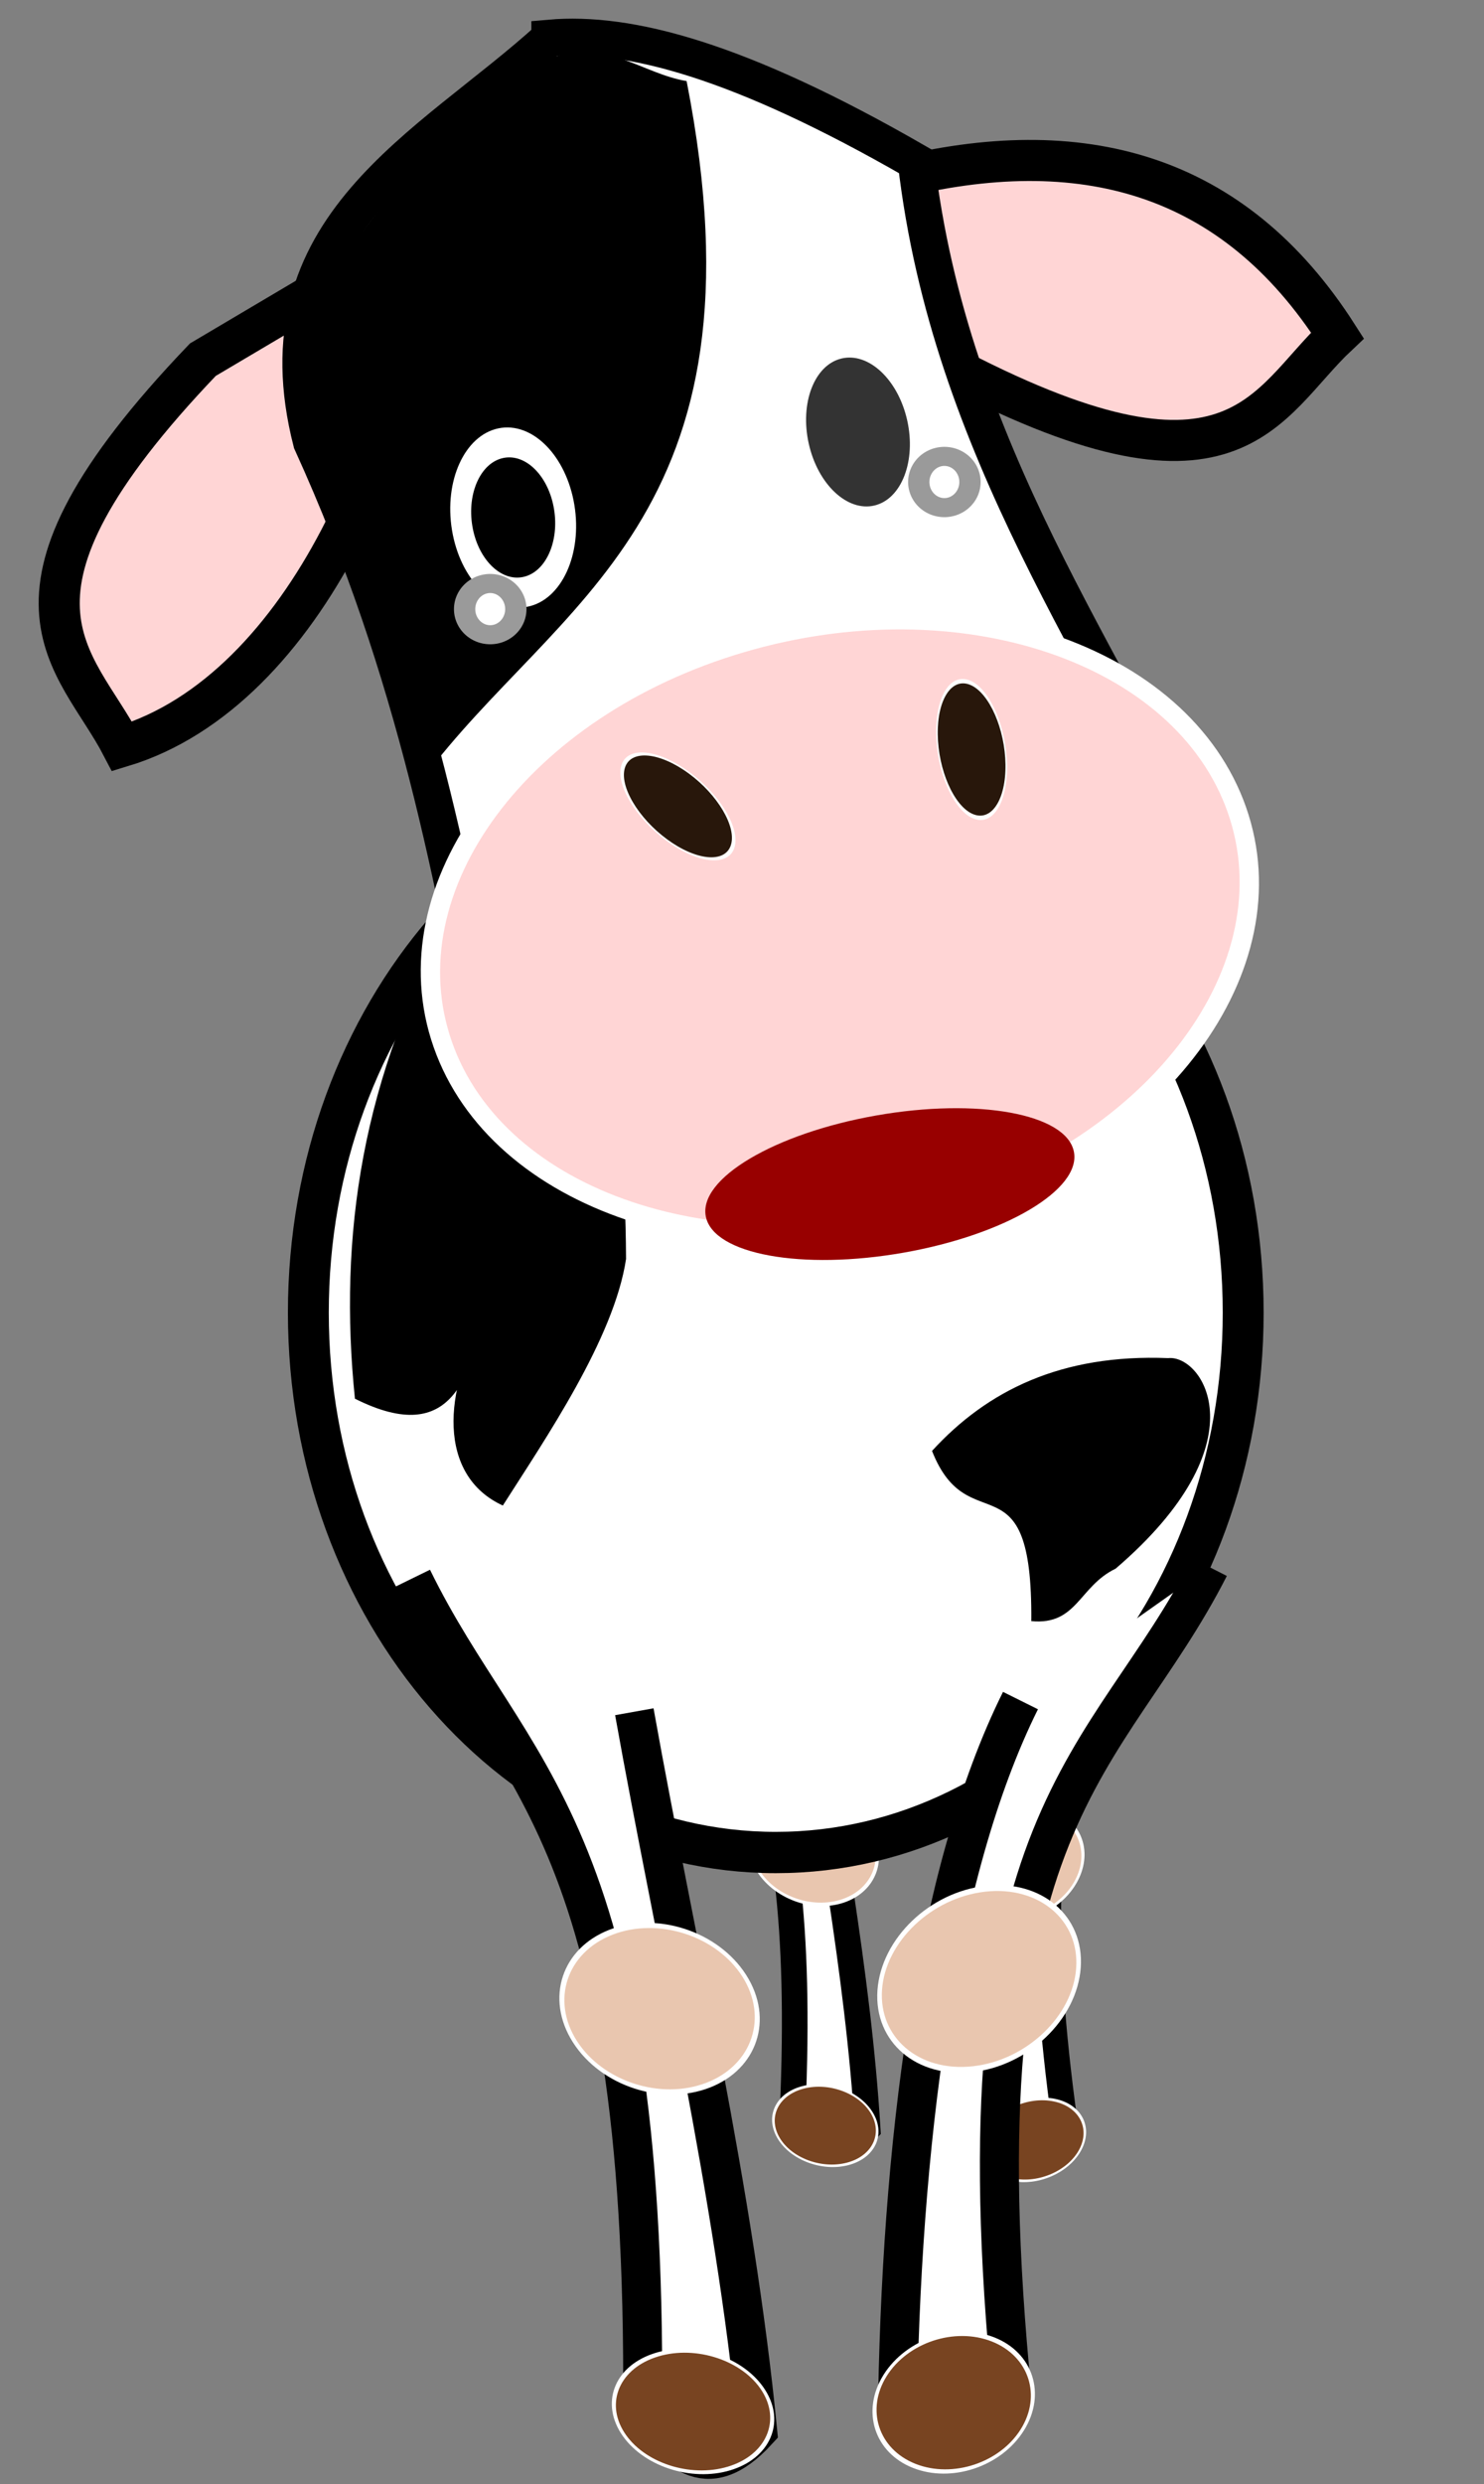 <?xml version="1.0" encoding="UTF-8" standalone="no"?>
<!-- Created with Inkscape (http://www.inkscape.org/) -->

<svg
   xmlns:dc="http://purl.org/dc/elements/1.1/"
   xmlns:cc="http://creativecommons.org/ns#"
   xmlns:rdf="http://www.w3.org/1999/02/22-rdf-syntax-ns#"
   xmlns:svg="http://www.w3.org/2000/svg"
   xmlns="http://www.w3.org/2000/svg"
   xmlns:sodipodi="http://sodipodi.sourceforge.net/DTD/sodipodi-0.dtd"
   xmlns:inkscape="http://www.inkscape.org/namespaces/inkscape"
   id="svg3063"
   version="1.1"
   inkscape:version="0.48.5 r10040"
   width="180.5"
   height="302.038"
   sodipodi:docname="object.svg"
   inkscape:export-filename="/home/ewrml/Desktop/localserver/public_html/objects/people_living_room/object.png"
   inkscape:export-xdpi="90"
   inkscape:export-ydpi="90">
  <rect width="100%" height="100%" fill="#808080" stroke="none"/>
  <defs
     id="defs3067" />
  <sodipodi:namedview
     pagecolor="#ffffff"
     bordercolor="#666666"
     borderopacity="1"
     objecttolerance="10"
     gridtolerance="10"
     guidetolerance="10"
     inkscape:pageopacity="0"
     inkscape:pageshadow="2"
     inkscape:window-width="1199"
     inkscape:window-height="1000"
     id="namedview3065"
     showgrid="false"
     fit-margin-top="0"
     fit-margin-left="0"
     fit-margin-right="0"
     fit-margin-bottom="0"
     inkscape:zoom="1.4142136"
     inkscape:cx="37.406371"
     inkscape:cy="135.29689"
     inkscape:window-x="81"
     inkscape:window-y="24"
     inkscape:window-maximized="1"
     inkscape:current-layer="g3981" />
  <g
     id="g7035"
     transform="matrix(0.363,0,0,0.363,740.619,-542.977)">
    <g
       id="g4549"
       transform="matrix(1.332,0,0,1.332,-816.754,-202.065)">
      <g
         id="g4255"
         transform="matrix(0.694,0,0,0.694,-422.3,527.705)">
        <g
           id="g3902"
           transform="matrix(0.996,-0.097,0.088,1.096,-1096.714,-589.734)" />
        <g
           id="g4070"
           transform="translate(101.263,244.222)" />
        <g
           id="g4261"
           transform="matrix(-0.868,0,0,0.868,-1276.314,343.966)">
          <g
             id="g3985"
             transform="matrix(0.707,0,0,0.707,129.424,428.574)">
            <g
               id="g3806"
               transform="translate(0,315.768)" />
          </g>
          <g
             id="g3981"
             transform="matrix(0.997,-0.073,0.073,0.997,-72.178,-1.468)">
            <g
               transform="matrix(0.847,0,0,0.847,1134.967,453.802)"
               id="g3879">
              <g
                 id="g3828"
                 transform="matrix(0.762,0.086,-0.086,0.762,-1008.665,452.124)" />
            </g>
            <g
               transform="matrix(-3.423,-0.251,-0.251,3.423,-258.532,178.437)"
               id="g3823">
              <g
                 id="g3933"
                 transform="translate(-446,-108)">
                <g
                   transform="translate(261.25,-39.19)"
                   id="g4059">
                  <g
                     id="g3993" />
                  <g
                     id="g4334"
                     transform="translate(19,10)">
                    <g
                       id="g4162"
                       transform="translate(-261.25,39.19)">
                      <g
                         transform="matrix(0.657,0.024,-0.024,0.657,410.993,128.926)"
                         id="g3993-8">
                        <path
                           style="fill:#ffffff;fill-opacity:1;stroke:#000000;stroke-width:4.749;stroke-linecap:butt;stroke-linejoin:miter;stroke-miterlimit:4;stroke-opacity:1;stroke-dasharray:none"
                           d="m 312,518.215 c 11.834,24.201 28.545,29.923 28,101.017 3.826,4.694 7.579,9.717 14,2.706 -2.853,-29.163 -9.773,-58.325 -15,-87.488"
                           id="path3851-8"
                           inkscape:connector-curvature="0"
                           sodipodi:nodetypes="cccc" />
                        <path
                           transform="matrix(0.237,-0.092,0.191,0.3,158.737,454.164)"
                           d="m 413,501.362 c 0,17.121 -19.476,31 -43.5,31 -24.024,0 -43.5,-13.879 -43.5,-31 0,-17.121 19.476,-31 43.5,-31 24.024,0 43.5,13.879 43.5,31 z"
                           sodipodi:ry="31"
                           sodipodi:rx="43.5"
                           sodipodi:cy="501.36218"
                           sodipodi:cx="369.5"
                           id="path3007-9-1"
                           style="fill:#e9c6af;fill-opacity:1;stroke:#ffffff;stroke-width:2;stroke-linecap:round;stroke-linejoin:round;stroke-miterlimit:4;stroke-opacity:1;stroke-dasharray:none;stroke-dashoffset:10"
                           sodipodi:type="arc" />
                        <path
                           transform="matrix(0.192,-0.067,0.155,0.219,197.482,536.552)"
                           d="m 413,501.362 c 0,17.121 -19.476,31 -43.5,31 -24.024,0 -43.5,-13.879 -43.5,-31 0,-17.121 19.476,-31 43.5,-31 24.024,0 43.5,13.879 43.5,31 z"
                           sodipodi:ry="31"
                           sodipodi:rx="43.5"
                           sodipodi:cy="501.36218"
                           sodipodi:cx="369.5"
                           id="path3007-9-5-4"
                           style="fill:#784421;fill-opacity:1;stroke:#ffffff;stroke-width:2;stroke-linecap:round;stroke-linejoin:round;stroke-miterlimit:4;stroke-opacity:1;stroke-dasharray:none;stroke-dashoffset:10"
                           sodipodi:type="arc" />
                      </g>
                      <g
                         transform="matrix(-0.652,0.085,0.085,0.652,821.68,112.658)"
                         id="g3993-8-1">
                        <path
                           style="fill:#ffffff;fill-opacity:1;stroke:#000000;stroke-width:4.749;stroke-linecap:butt;stroke-linejoin:miter;stroke-miterlimit:4;stroke-opacity:1;stroke-dasharray:none"
                           d="m 312,518.215 c 11.834,24.201 28.545,29.923 28,101.017 3.826,4.694 7.579,9.717 14,2.706 -2.853,-29.163 -9.773,-58.325 -15,-87.488"
                           id="path3851-8-8"
                           inkscape:connector-curvature="0"
                           sodipodi:nodetypes="cccc" />
                        <path
                           transform="matrix(0.237,-0.092,0.191,0.3,158.737,454.164)"
                           d="m 413,501.362 c 0,17.121 -19.476,31 -43.5,31 -24.024,0 -43.5,-13.879 -43.5,-31 0,-17.121 19.476,-31 43.5,-31 24.024,0 43.5,13.879 43.5,31 z"
                           sodipodi:ry="31"
                           sodipodi:rx="43.5"
                           sodipodi:cy="501.36218"
                           sodipodi:cx="369.5"
                           id="path3007-9-1-6"
                           style="fill:#e9c6af;fill-opacity:1;stroke:#ffffff;stroke-width:2;stroke-linecap:round;stroke-linejoin:round;stroke-miterlimit:4;stroke-opacity:1;stroke-dasharray:none;stroke-dashoffset:10"
                           sodipodi:type="arc" />
                        <path
                           transform="matrix(0.192,-0.067,0.155,0.219,197.482,536.552)"
                           d="m 413,501.362 c 0,17.121 -19.476,31 -43.5,31 -24.024,0 -43.5,-13.879 -43.5,-31 0,-17.121 19.476,-31 43.5,-31 24.024,0 43.5,13.879 43.5,31 z"
                           sodipodi:ry="31"
                           sodipodi:rx="43.5"
                           sodipodi:cy="501.36218"
                           sodipodi:cx="369.5"
                           id="path3007-9-5-4-0"
                           style="fill:#784421;fill-opacity:1;stroke:#ffffff;stroke-width:2;stroke-linecap:round;stroke-linejoin:round;stroke-miterlimit:4;stroke-opacity:1;stroke-dasharray:none;stroke-dashoffset:10"
                           sodipodi:type="arc" />
                      </g>
                    </g>
                    <path
                       sodipodi:type="arc"
                       style="fill:#ffffff;fill-opacity:1;stroke:#000000;stroke-width:4.285;stroke-linecap:round;stroke-linejoin:round;stroke-miterlimit:4;stroke-opacity:1;stroke-dasharray:none;stroke-dashoffset:10"
                       id="path3817"
                       sodipodi:cx="344"
                       sodipodi:cy="480.36218"
                       sodipodi:rx="49"
                       sodipodi:ry="56"
                       d="m 393,480.362 c 0,30.928 -21.938,56 -49,56 -27.062,0 -49,-25.072 -49,-56 0,-30.928 21.938,-56 49,-56 27.062,0 49,25.072 49,56 z"
                       transform="matrix(1.161,0,0,1.173,-43.164,-77.572)" />
                    <path
                       style="fill:#000000;fill-opacity:1;stroke:none"
                       d="m 323,509.362 c -7.92,-3.632 -7.38,-14.048 -2,-23 -2.16,6.466 -3.74,16.159 -16,10 -2.018,-19.667 0.789,-39.333 12,-59 7.321,12.608 20.788,-1.417 21,42 -1.462,9.702 -9.878,21.951 -15,30 z"
                       id="path3849"
                       inkscape:connector-curvature="0"
                       sodipodi:nodetypes="cccccc" />
                    <path
                       sodipodi:nodetypes="cccc"
                       inkscape:connector-curvature="0"
                       id="path3851-4"
                       d="m 409,516.862 c -12.322,24.201 -31.148,29.923 -24,101.017 -3.333,6.915 -8,7.817 -14,2.706 0.397,-32.854 4.461,-66.31 15,-87.488"
                       style="fill:#ffffff;fill-opacity:1;stroke:#000000;stroke-width:4.749;stroke-linecap:butt;stroke-linejoin:miter;stroke-miterlimit:4;stroke-opacity:1;stroke-dasharray:none" />
                    <path
                       sodipodi:type="arc"
                       style="fill:#e9c6af;fill-opacity:1;stroke:#ffffff;stroke-width:2;stroke-linecap:round;stroke-linejoin:round;stroke-miterlimit:4;stroke-opacity:1;stroke-dasharray:none;stroke-dashoffset:10"
                       id="path3007-9-4"
                       sodipodi:cx="369.5"
                       sodipodi:cy="501.36218"
                       sodipodi:rx="43.5"
                       sodipodi:ry="31"
                       d="m 413,501.362 c 0,17.121 -19.476,31 -43.5,31 -24.024,0 -43.5,-13.879 -43.5,-31 0,-17.121 19.476,-31 43.5,-31 24.024,0 43.5,13.879 43.5,31 z"
                       transform="matrix(-0.278,0.031,-0.025,0.354,496.214,378.029)" />
                    <path
                       style="fill:#ffffff;fill-opacity:1;stroke:#000000;stroke-width:4.749;stroke-linecap:butt;stroke-linejoin:miter;stroke-miterlimit:4;stroke-opacity:1;stroke-dasharray:none"
                       d="m 312,518.215 c 11.834,24.201 28.545,29.923 28,101.017 3.826,4.694 7.579,9.717 14,2.706 -2.853,-29.163 -9.773,-58.325 -15,-87.488"
                       id="path3851"
                       inkscape:connector-curvature="0"
                       sodipodi:nodetypes="cccc"
                       transform="translate(0,3e-6)" />
                    <path
                       transform="matrix(0.237,-0.092,0.191,0.3,158.737,454.164)"
                       d="m 413,501.362 c 0,17.121 -19.476,31 -43.5,31 -24.024,0 -43.5,-13.879 -43.5,-31 0,-17.121 19.476,-31 43.5,-31 24.024,0 43.5,13.879 43.5,31 z"
                       sodipodi:ry="31"
                       sodipodi:rx="43.5"
                       sodipodi:cy="501.36218"
                       sodipodi:cx="369.5"
                       id="path3007-9"
                       style="fill:#e9c6af;fill-opacity:1;stroke:#ffffff;stroke-width:2;stroke-linecap:round;stroke-linejoin:round;stroke-miterlimit:4;stroke-opacity:1;stroke-dasharray:none;stroke-dashoffset:10"
                       sodipodi:type="arc" />
                    <path
                       transform="matrix(0.192,-0.067,0.155,0.219,197.482,534.552)"
                       d="m 413,501.362 c 0,17.121 -19.476,31 -43.5,31 -24.024,0 -43.5,-13.879 -43.5,-31 0,-17.121 19.476,-31 43.5,-31 24.024,0 43.5,13.879 43.5,31 z"
                       sodipodi:ry="31"
                       sodipodi:rx="43.5"
                       sodipodi:cy="501.36218"
                       sodipodi:cx="369.5"
                       id="path3007-9-5"
                       style="fill:#784421;fill-opacity:1;stroke:#ffffff;stroke-width:2;stroke-linecap:round;stroke-linejoin:round;stroke-miterlimit:4;stroke-opacity:1;stroke-dasharray:none;stroke-dashoffset:10"
                       sodipodi:type="arc" />
                    <path
                       sodipodi:type="arc"
                       style="fill:#784421;fill-opacity:1;stroke:#ffffff;stroke-width:2;stroke-linecap:round;stroke-linejoin:round;stroke-miterlimit:4;stroke-opacity:1;stroke-dasharray:none;stroke-dashoffset:10"
                       id="path3007-9-5-3"
                       sodipodi:cx="369.5"
                       sodipodi:cy="501.36218"
                       sodipodi:rx="43.5"
                       sodipodi:ry="31"
                       d="m 413,501.362 c 0,17.121 -19.476,31 -43.5,31 -24.024,0 -43.5,-13.879 -43.5,-31 0,-17.121 19.476,-31 43.5,-31 24.024,0 43.5,13.879 43.5,31 z"
                       transform="matrix(-0.192,-0.076,-0.155,0.248,526.518,522.261)" />
                    <path
                       inkscape:transform-center-y="21.315151"
                       inkscape:transform-center-x="-1.3269593"
                       style="fill:#000000;fill-opacity:1;stroke:none"
                       d="m 387.316,523.429 c 0.177,-20.53 -7.621,-9.393 -12.08,-20.705 6.718,-7.343 15.733,-11.815 28.748,-11.287 4.175,-0.442 11.545,10.218 -6.404,25.613 -4.484,2.161 -4.683,6.914 -10.264,6.38 z"
                       id="path3849-9"
                       inkscape:connector-curvature="0"
                       sodipodi:nodetypes="ccccc" />
                  </g>
                </g>
              </g>
            </g>
            <g
               id="g3068"
               inkscape:transform-center-x="11.250389"
               inkscape:transform-center-y="-28.278849"
               transform="matrix(0.991,0.131,-0.131,0.991,160.433,143.512)">
              <path
                 inkscape:transform-center-y="17.838706"
                 inkscape:transform-center-x="9.0552089"
                 style="fill:#ffd5d5;fill-opacity:1;stroke:#000000;stroke-width:5;stroke-linecap:butt;stroke-linejoin:miter;stroke-miterlimit:4;stroke-opacity:1;stroke-dasharray:none"
                 d="m 301.158,361.306 c -31.431,25.211 -20.082,33.907 -15.926,45.38 23.225,-3.806 40.772,-34.431 44.533,-57.576 z"
                 id="path3009"
                 inkscape:connector-curvature="0"
                 sodipodi:nodetypes="cccc"
                 transform="matrix(-3.423,-0.251,-0.251,3.423,343.227,-249.639)" />
              <path
                 style="fill:#ffd5d5;fill-opacity:1;stroke:#000000;stroke-width:5;stroke-linecap:butt;stroke-linejoin:miter;stroke-miterlimit:4;stroke-opacity:1;stroke-dasharray:none"
                 d="m 390.5,373.501 c 32.801,23.401 38.087,10.116 48,3 -9.972,-21.318 -27.703,-28.667 -51,-26 z"
                 id="path3009-3"
                 inkscape:connector-curvature="0"
                 sodipodi:nodetypes="cccc"
                 transform="matrix(-3.423,-0.251,-0.251,3.423,343.227,-249.639)" />
              <path
                 transform="matrix(-3.423,-0.251,-0.251,3.423,-1210.54,8.283)"
                 style="fill:#ffffff;fill-opacity:1;stroke:#000000;stroke-width:4.476;stroke-linecap:butt;stroke-linejoin:miter;stroke-miterlimit:4;stroke-opacity:1;stroke-dasharray:none"
                 d="m -97.833,219.982 c -16.299,11.317 -38.463,17.92 -35.213,44.948 9.038,29.683 10.176,55.225 11.575,80.903 l 90.098,-13.184 c -9.113,-29.249 -24.753,-56.397 -24.21,-91.881 -19.763,-15.16 -32.655,-20.363 -42.25,-20.787 z"
                 id="path3797"
                 inkscape:connector-curvature="0"
                 sodipodi:nodetypes="cccccc" />
              <path
                 sodipodi:type="arc"
                 style="fill:#ffd5d5;fill-opacity:1;stroke:#ffffff;stroke-width:2;stroke-linecap:round;stroke-linejoin:round;stroke-miterlimit:4;stroke-opacity:1;stroke-dasharray:none;stroke-dashoffset:10"
                 id="path3007"
                 sodipodi:cx="369.5"
                 sodipodi:cy="501.36218"
                 sodipodi:rx="43.5"
                 sodipodi:ry="31"
                 d="m 413,501.362 c 0,17.121 -19.476,31 -43.5,31 -24.024,0 -43.5,-13.879 -43.5,-31 0,-17.121 19.476,-31 43.5,-31 24.024,0 43.5,13.879 43.5,31 z"
                 transform="matrix(-3.874,-0.901,-1.114,3.899,959.716,-458.183)" />
              <path
                 transform="matrix(-3.423,-0.251,-0.251,3.423,-1210.54,8.283)"
                 style="fill:#000000;fill-opacity:1;stroke:none"
                 d="m -82,227.362 c 3.38,54.221 -24.053,60.51 -43,80 l -9,-56 c 38.237,-42.207 41.525,-27.223 52,-24 z"
                 id="path3821"
                 inkscape:connector-curvature="0"
                 sodipodi:nodetypes="cccc" />
              <path
                 sodipodi:type="arc"
                 style="fill:#28170b;fill-opacity:1;stroke:#ffffff;stroke-width:2;stroke-linecap:round;stroke-linejoin:round;stroke-miterlimit:4;stroke-opacity:1;stroke-dasharray:none;stroke-dashoffset:10"
                 id="path3007-6"
                 sodipodi:cx="369.5"
                 sodipodi:cy="501.36218"
                 sodipodi:rx="43.5"
                 sodipodi:ry="31"
                 d="m 413,501.362 c 0,17.121 -19.476,31 -43.5,31 -24.024,0 -43.5,-13.879 -43.5,-31 0,-17.121 19.476,-31 43.5,-31 24.024,0 43.5,13.879 43.5,31 z"
                 transform="matrix(-0.126,-0.316,-0.704,0.584,-566.113,933.347)" />
              <path
                 sodipodi:type="arc"
                 style="fill:#28170b;fill-opacity:1;stroke:#ffffff;stroke-width:2;stroke-linecap:round;stroke-linejoin:round;stroke-miterlimit:4;stroke-opacity:1;stroke-dasharray:none;stroke-dashoffset:10"
                 id="path3007-6-3"
                 sodipodi:cx="369.5"
                 sodipodi:cy="501.36218"
                 sodipodi:rx="43.5"
                 sodipodi:ry="31"
                 d="m 413,501.362 c 0,17.121 -19.476,31 -43.5,31 -24.024,0 -43.5,-13.879 -43.5,-31 0,-17.121 19.476,-31 43.5,-31 24.024,0 43.5,13.879 43.5,31 z"
                 transform="matrix(0.325,-0.103,-0.006,0.915,-1206.617,672.121)" />
              <g
                 transform="matrix(0.646,0.073,-0.073,0.646,-294.395,756.281)"
                 id="g3096">
                <g
                   id="g4111"
                   transform="matrix(1.094,0.009,0.009,1.344,131.712,-1609.763)">
                  <ellipse
                     d="m 115,120 c 0,8.284 -6.716,15 -15,15 -8.284,0 -15,-6.716 -15,-15 0,-8.284 6.716,-15 15,-15 8.284,0 15,6.716 15,15 z"
                     cx="100"
                     cy="120"
                     rx="15"
                     ry="15"
                     id="ellipse10-6"
                     transform="matrix(1.977,0.088,-0.166,2.399,-1334.482,1234.892)"
                     style="fill:#333333;stroke:none"
                     sodipodi:cx="100"
                     sodipodi:cy="120"
                     sodipodi:rx="15"
                     sodipodi:ry="15">
                    <animate
                       id="1"
                       dur="5s"
                       keyTimes="0;0.05;1"
                       values="0;15;15"
                       begin="0s"
                       repeatCount="indefinite"
                       attributeName="ry" />
                  </ellipse>
                  <ellipse
                     d="m 115,120 c 0,8.284 -6.716,15 -15,15 -8.284,0 -15,-6.716 -15,-15 0,-8.284 6.716,-15 15,-15 8.284,0 15,6.716 15,15 z"
                     cx="100"
                     cy="120"
                     rx="15"
                     ry="15"
                     id="ellipse10"
                     transform="matrix(2.039,0.04,0.002,2.401,-1152.745,1250.296)"
                     style="fill:#000000;stroke:#ffffff;stroke-width:5.98;stroke-miterlimit:4;stroke-opacity:1;stroke-dasharray:none"
                     sodipodi:cx="100"
                     sodipodi:cy="120"
                     sodipodi:rx="15"
                     sodipodi:ry="15">
                    <animate
                       id="2"
                       dur="5s"
                       keyTimes="0;0.05;1"
                       values="0;15;15"
                       begin="0s"
                       repeatCount="indefinite"
                       attributeName="ry" />
                  </ellipse>
                  <ellipse
                     d="m 175,120 c 0,1.657 -11.193,3 -25,3 -13.807,0 -25,-1.343 -25,-3 0,-1.657 11.193,-3 25,-3 13.807,0 25,1.343 25,3 z"
                     cx="150"
                     cy="120"
                     rx="25"
                     ry="10"
                     id="ellipse15"
                     sodipodi:cx="150"
                     sodipodi:cy="120"
                     sodipodi:rx="25"
                     sodipodi:ry="3"
                     transform="matrix(4.392,-0.016,-0.143,3.344,-1744.619,1489.25)"
                     style="fill:#980000;fill-opacity:1;stroke:none">
                    <animate
                       attributeName="ry"
                       repeatCount="indefinite"
                       begin="0s"
                       values="3;10;3;10;3;10;3;3;3;3;3"
                       dur="1s"
                       id="manim1" />
                  </ellipse>
                </g>
              </g>
            </g>
            <path
               sodipodi:type="arc"
               style="fill:#ffffff;stroke:#9a9a9a;stroke-width:5;stroke-miterlimit:4;stroke-opacity:1;stroke-dasharray:none;fill-opacity:1"
               id="path3085"
               sodipodi:cx="-248.54803"
               sodipodi:cy="73.996361"
               sodipodi:rx="6.0104074"
               sodipodi:ry="6.7175145"
               d="m -242.538,73.996 a 6.01,6.718 0 1 1 -12.021,0 6.01,6.718 0 1 1 12.021,0 z"
               transform="matrix(-1.775,-0.13,-0.116,1.588,-1475.543,823.372)" />
            <path
               sodipodi:type="arc"
               style="fill:#ffffff;fill-opacity:1;stroke:#9a9a9a;stroke-width:5;stroke-miterlimit:4;stroke-opacity:1;stroke-dasharray:none"
               id="path3085-6"
               sodipodi:cx="-248.54803"
               sodipodi:cy="73.996361"
               sodipodi:rx="6.0104074"
               sodipodi:ry="6.7175145"
               d="m -242.538,73.996 a 6.01,6.718 0 1 1 -12.021,0 6.01,6.718 0 1 1 12.021,0 z"
               transform="matrix(-1.775,-0.13,-0.116,1.588,-1290.213,890.166)" />
          </g>
        </g>
      </g>
    </g>
  </g>
</svg>
